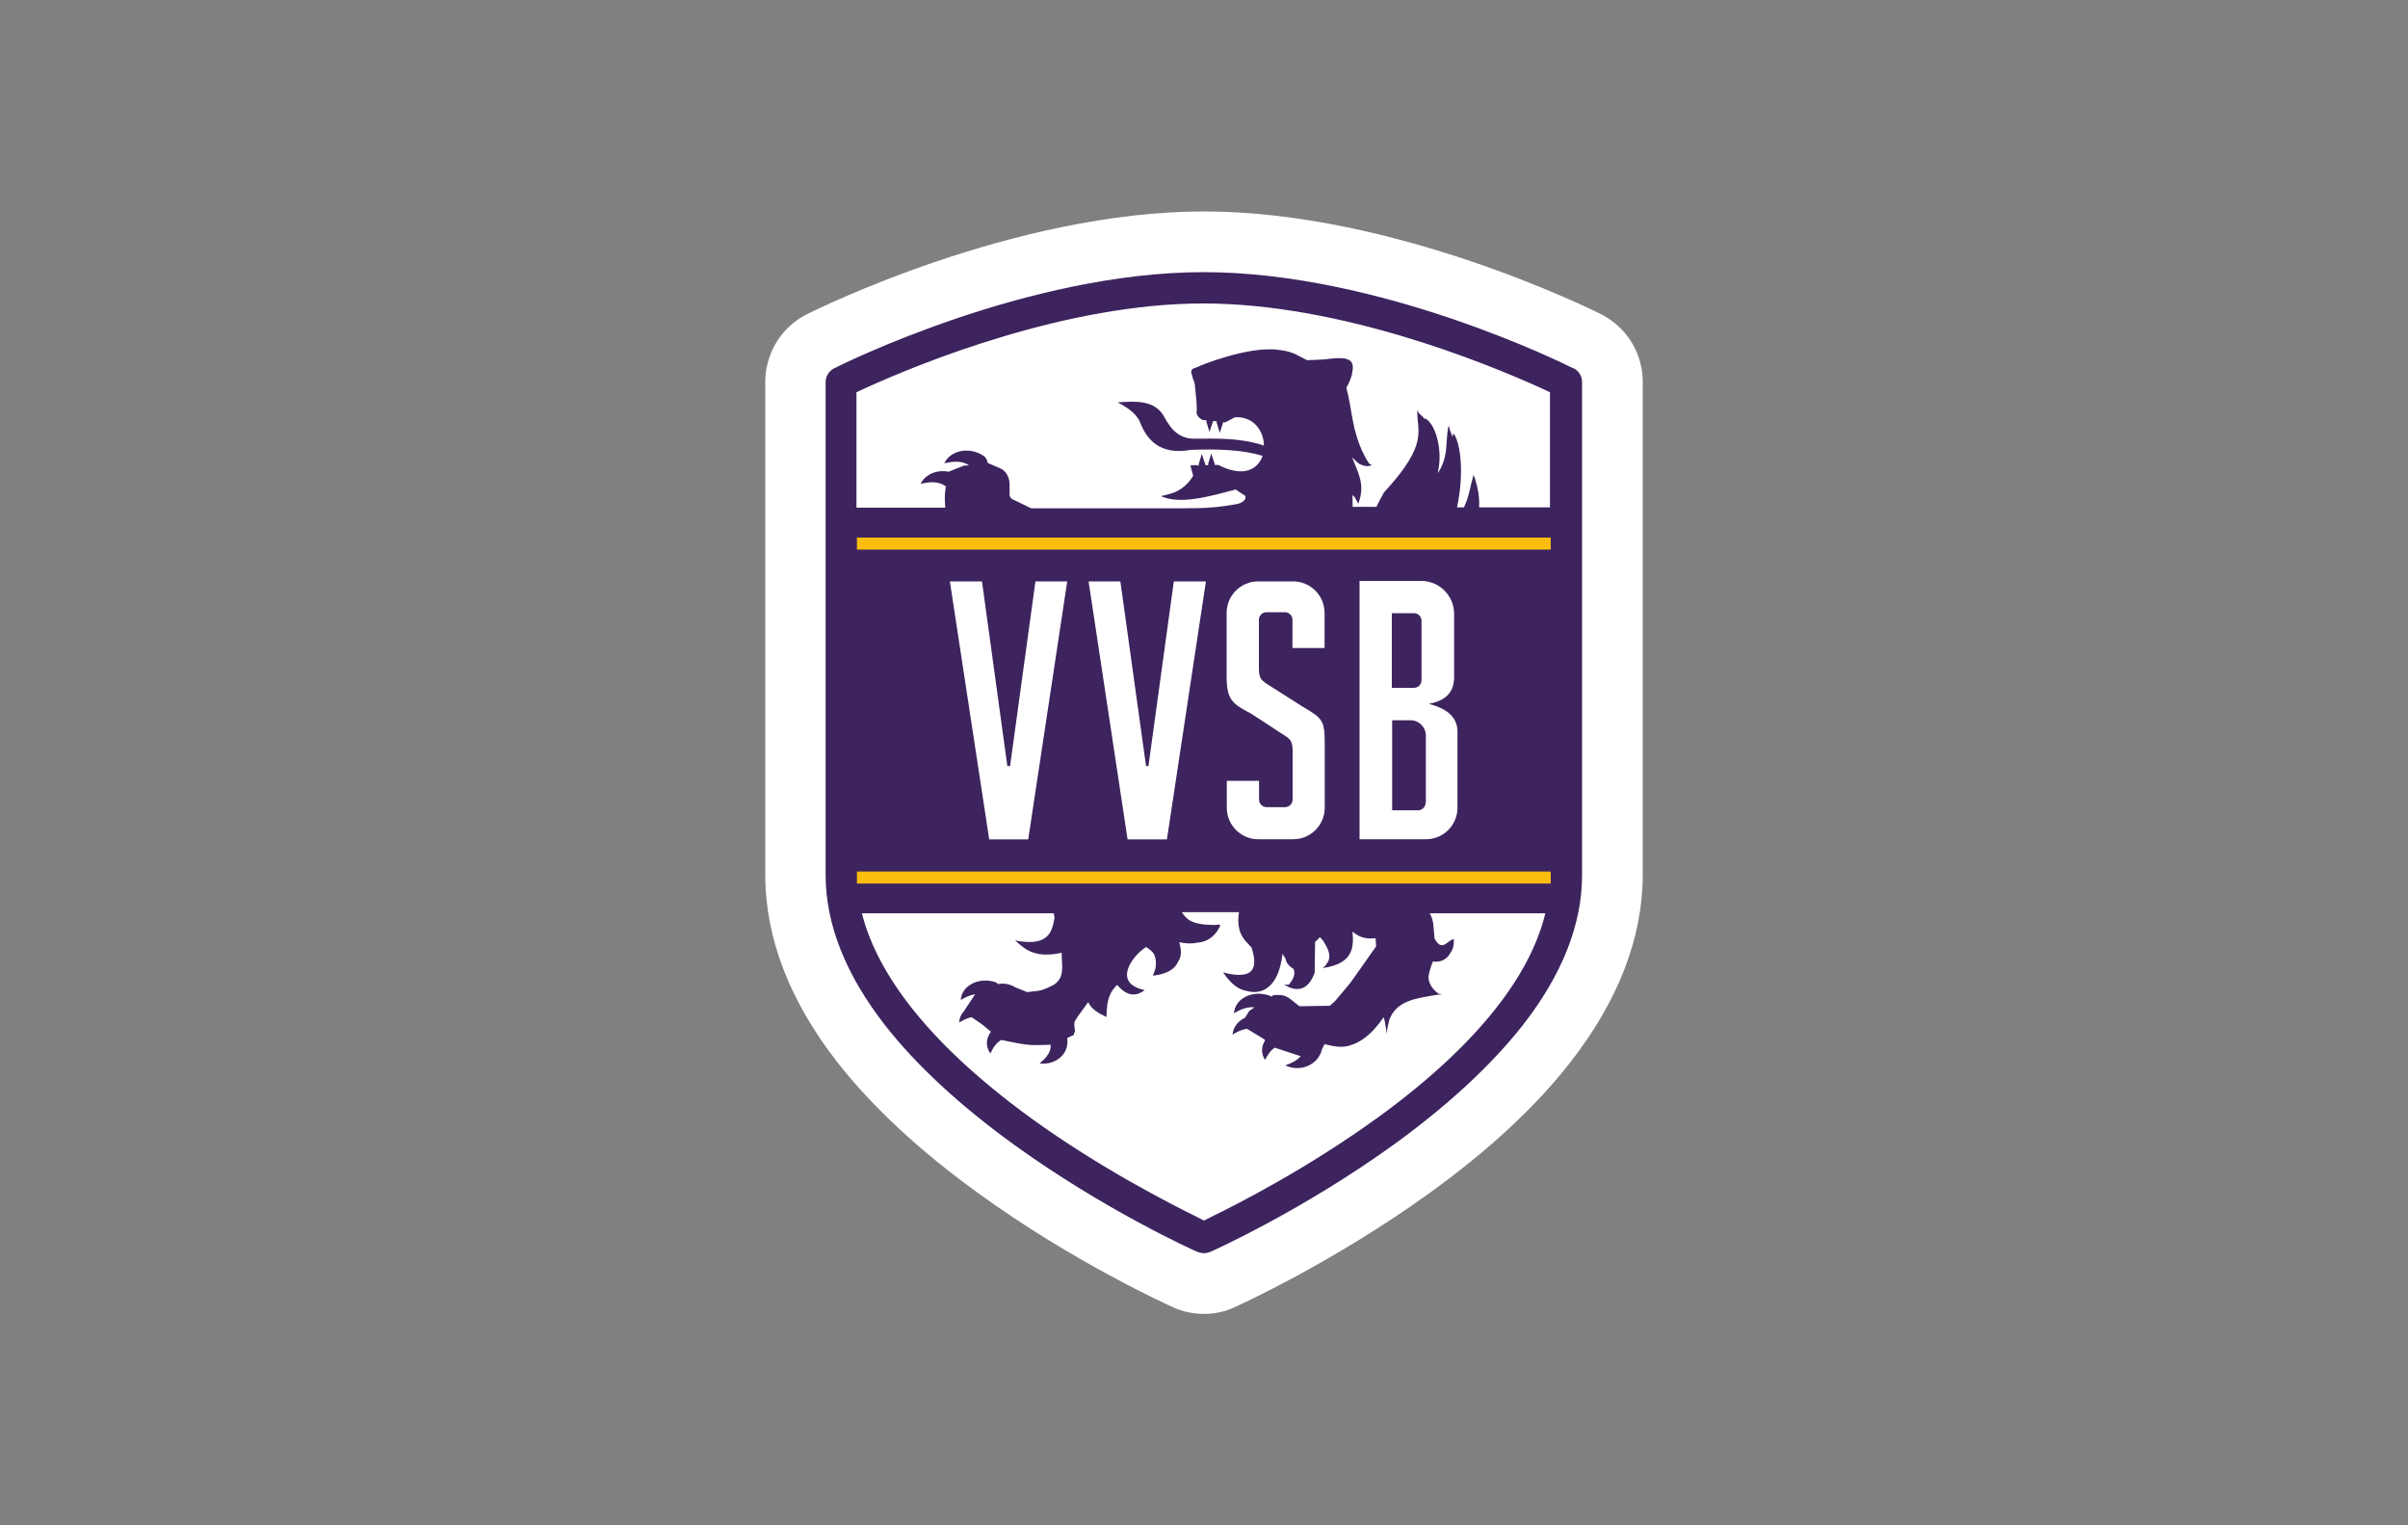 <?xml version="1.0" encoding="UTF-8"?>
<svg id="VVSB" xmlns="http://www.w3.org/2000/svg" viewBox="0 0 150 95">
  <rect x="0" y="0" width="150" height="95" fill="#808080" stroke="none"/>
  <defs>
    <style>
      .cls-1 {
        fill: #fff;
      }

      .cls-2 {
        fill: #fbbe0e;
      }

      .cls-3 {
        fill: #3d245e;
      }
    </style>
  </defs>
  <path class="cls-1" d="M75,81.83c-.67,0-1.33-.13-1.95-.42-.25-.12-6.14-2.76-12.13-7.11-3.64-2.63-6.57-5.36-8.72-8.09-3-3.84-4.53-7.77-4.53-11.72v-30.69c0-1.8,1-3.43,2.61-4.24.52-.25,12.82-6.39,24.72-6.39s24.2,6.14,24.72,6.39c1.61.82,2.61,2.43,2.61,4.23v30.69c0,3.93-1.53,7.87-4.54,11.72-2.15,2.75-5.08,5.46-8.72,8.09-6.01,4.34-11.88,6.99-12.13,7.11-.62.3-1.26.43-1.93.43Z"/>
  <g>
    <g id="schild_white_bg">
      <path class="cls-1" d="M98,22.94c-.48-.25-12.02-5.99-23.02-5.99s-22.53,5.74-23.02,5.99c-.33.17-.53.5-.53.87v30.69c0,3.06,1.25,6.22,3.73,9.39,1.93,2.46,4.61,4.94,7.96,7.37,5.68,4.11,11.23,6.61,11.47,6.71.13.05.27.08.4.08s.27-.03.4-.08c.23-.1,5.78-2.6,11.47-6.71,3.35-2.43,6.02-4.91,7.96-7.36,2.48-3.16,3.73-6.32,3.73-9.39v-30.71c0-.37-.2-.7-.53-.87Z"/>
    </g>
    <g id="schild">
      <g id="schild-2" data-name="schild">
        <g id="paars">
          <path class="cls-3" d="M98,22.94c-.48-.25-12.02-5.99-23.02-5.99s-22.53,5.74-23.02,5.99c-.33.17-.53.5-.53.87v30.69c0,3.06,1.25,6.22,3.73,9.39,1.93,2.46,4.61,4.94,7.96,7.37,5.68,4.11,11.23,6.61,11.47,6.71.13.05.27.08.4.08s.27-.03.4-.08c.23-.1,5.78-2.6,11.47-6.71,3.35-2.43,6.02-4.91,7.96-7.36,2.48-3.16,3.73-6.32,3.73-9.39v-30.71c0-.37-.2-.7-.53-.87ZM85.77,69.64c-4.29,3.11-8.65,5.34-10.34,6.16l-.43.22-.43-.22c-1.66-.82-6.01-3.03-10.29-6.12-7.09-5.14-9.77-9.54-10.59-12.8h11.95c.02.1.03.18.05.27-.15.9-.38,1.76-2.26,1.46-.07-.02-.13-.03-.2-.05.13.13.27.25.4.35.75.63,1.61.62,2.51.43-.02.37.05.72.02,1.08l-.03.23c-.07.32-.28.58-.57.73l-.32.15c-.18.08-.37.15-.57.18l-.68.08-.75-.3c-.28-.17-.6-.25-.92-.22l-.13.02s-.12-.08-.18-.12h0c-1.12-.35-2.11.27-2.16,1.1l-.02.02h.02l.02-.02c.28-.17.57-.3.88-.35l-.27.4-.45.68c-.17.18-.27.42-.28.67l-.02.02h.02l.02-.02c.23-.13.48-.27.75-.32l.63.43.58.48c-.32.4-.35.93-.03,1.36v.02-.02h0v-.02c.15-.33.35-.65.67-.83l1,.2c.42.08.83.13,1.26.12l.82-.02c.03.45-.27.8-.65,1.12l-.02.02h0l-.02.02h.02c.97.12,1.85-.58,1.7-1.58l.42-.2v-.13l.07-.03-.05-.43.02-.23.18-.3.67-.92c.15.4.6.68,1.13.93v-.02s.02.02.03.02c-.02,0-.02-.02-.03-.02.05-.67,0-1.33.67-1.98.73.87,1.33.6,1.65.37.02,0,.03,0,.05-.02h-.03s.03-.02.03-.03c-2.01-.43-.78-2.11.1-2.68.18.12.37.25.48.42.13.25.17.57.1.93-.03.13-.08.27-.17.43.03,0,.05-.02.08-.02v.02c.78-.1,1.3-.38,1.51-.87.25-.37.18-.78.07-1.21.42.1.8.1,1.13.03.57-.05.93-.32,1.18-.65.02-.03.05-.07.07-.1.07-.1.13-.22.18-.33h-.05v-.05c-.13.02-.27.03-.38.03-.55-.02-1.08-.05-1.5-.3-.2-.13-.35-.3-.47-.5h3.56c-.13.77,0,1.46.6,2,.02.02.02.03.03.07.07.03.12.08.15.13.38,1.2.23,2.01-1.6,1.6-.02-.02-.05-.03-.07-.05,0,.02.02.02.02.03-.03-.02-.08-.02-.12-.03.55.82,1.03,1.08,1.45,1.15.93.28,2.01-.17,2.25-2.31.05.1.1.18.17.27.05.23.15.45.52.68.13.33-.02.65-.3.98-.08,0-.18,0-.3-.02.07.05.15.08.22.12-.02.02.08.05.13.07.78.3,1.26-.12,1.56-.9l.03-1.93.3-.3c.07.07.13.13.2.22.25.4.48.8.35,1.21-.05.12-.12.22-.22.35-.05.05-.1.1-.15.13h.03s-.02.02-.03.03c.02-.02.03-.03.07-.03,1.78-.28,1.88-1.23,1.78-2.26.33.27.7.48,1.31.42h.13l.03.5-1.43,2.03-.22.3c-.3.35-.6.72-.9,1.07l-.33.3-1.9.03-.5-.4c-.2-.18-.47-.3-.73-.3h-.35l-.18.1s-.1-.07-.15-.08c-1.12-.35-2.11.27-2.16,1.1l-.02.02h.02l.02-.02c.4-.23.8-.4,1.25-.35l-.32.22-.27.43c-.43.2-.73.58-.77,1.03l-.02.02h.02l.02-.02c.28-.17.57-.3.87-.35l1.07.65.07.07c-.25.38-.27.83,0,1.23v.02-.02h0v-.02c.15-.3.33-.58.6-.75l1.21.4.4.13c-.22.27-.57.43-.95.57h-.03.02c.62.3,1.36.2,1.85-.25l.12-.12c.13-.17.25-.35.3-.57h0v-.03l.18-.35c.1.03.83.22,1.25.15.12-.02.22-.03.33-.07.68-.2,1.38-.7,2.1-1.76l.07.25.13.8c0-.1.02-.2.02-.28,0,0,.07-.37.13-.6.45-1.23,1.73-1.35,2.96-1.56.12-.02.23-.02.35-.03-.08-.02-.17-.02-.25-.05-.45-.33-.6-.68-.62-1.03.03-.25.12-.57.28-.97.43.07.87-.1,1.1-.55.15-.2.22-.48.2-.85-.4.08-.73.85-1.2-.03l-.07-.83c-.02-.25-.1-.5-.22-.72,0,0,0-.02-.02-.02h7.21c-.78,3.26-3.45,7.66-10.5,12.77ZM96.6,31.6h-4.46v-.1c.02-.55-.07-1.1-.25-1.65,0-.03,0-.07-.02-.1v.05c-.03-.08-.05-.15-.08-.23-.2.68-.27,1.36-.6,2.03h-.43c.37-1.68.32-3.53-.1-4.41-.1-.22-.13-.25-.18.03-.05-.15-.1-.3-.17-.45-.02-.08-.02-.18-.02-.27-.02.05-.02.1-.03.13-.02-.03-.02-.05-.03-.08-.12.53-.1,1.08-.17,1.61-.07.43-.2.88-.5,1.31.02-.08.03-.18.05-.28.22-1.17-.15-2.66-.75-3.08-.07-.05-.1-.05-.12-.02-.1-.13-.23-.25-.37-.37-.02-.07-.05-.12-.08-.18h0c-.07,1.3.8,2.01-2.08,5.13-.17.3-.33.6-.47.9h-1.48c0-.25-.02-.5,0-.75.03.05.08.1.12.13l.23.42c.48-1.23-.07-2.01-.38-2.88.08.08.15.15.23.22.15.15.28.23.43.27.18.07.38.08.57-.02-.07-.03-.12-.05-.17-.08-.48-.73-.73-1.46-.92-2.2l-.13-.65c-.12-.63-.2-1.25-.37-1.88.23-.42.35-.75.37-1,.23-1.02-.77-.88-1.71-.77-.37.02-.77.05-1.1.05h-.02c-.17-.1-.35-.18-.52-.27-.38-.22-.82-.33-1.26-.37-1.9-.27-5.14,1.08-4.99,1.05-.1.03-.18.07-.28.1-.12.05-.18.17-.15.28l.12.43.02.03c.03.08.07.18.08.28l.1,1.03.02.37v.17c-.03.22-.02.42.37.63l.25.02s-.02.03-.03.05l.2.67.23-.68h0l.23.02s-.02.03-.02.05l.2.67.22-.67.12.02.6-.32c1.18-.08,1.81.87,1.81,1.76-1.48-.5-3.01-.43-4.16-.43-1.13.07-1.63-.6-2.05-1.36-.57-1.05-1.75-.98-2.9-.9.67.35,1.25.75,1.45,1.38.38.87,1.13,1.93,3.1,1.58,1.71-.07,3.28,0,4.48.37-.28.83-1.18,1.38-2.75.57h-.25s.03-.02.03-.03h0l-.23-.68-.2.67s.02.03.03.05h-.22s.02-.02.03-.02l-.23-.68-.2.67s.02.03.02.05h-.13l-.02-.03-.35.03h-.03l.17.62v.03c-.27.45-.63.78-1.1,1-.25.1-.53.18-.88.25,0,0,.02,0,.02.02h-.03c1.2.52,2.93.03,4.63-.42.02,0,.03,0,.05.02l.55.37-.08-.12c.28.28-.03.58-.52.65-1.08.18-1.63.25-3.5.25h-9.22l-1.18-.57c-.1-.05-.17-.17-.17-.28v-.65c0-.23-.07-.47-.2-.67-.1-.15-.23-.25-.4-.33l-.77-.33c-.02-.15-.08-.3-.22-.42-.92-.63-2.1-.35-2.46.42,0,0-.02,0-.02.02h.03c.55-.12,1.07-.17,1.51.13l-.32.02-.95.38h0c-.73-.15-1.45.17-1.73.73,0,0-.02,0-.02.02h.03c.57-.13,1.1-.17,1.56.17l-.02.07c-.05.3-.07.6-.05.9l.02.35h-5.53v-7.19l.58-.27c3.48-1.58,12.52-5.26,21.02-5.26s17.54,3.68,21.02,5.26l.58.27v7.19h.02Z"/>
        </g>
        <g id="streepjes">
          <rect class="cls-2" x="53.38" y="54.28" width="43.22" height=".75"/>
          <rect class="cls-2" x="53.38" y="33.48" width="43.22" height=".75"/>
        </g>
      </g>
      <g id="vvsb_tekst">
        <polygon class="cls-1" points="61.62 52.28 59.17 36.21 61.17 36.21 62.75 47.71 62.92 47.71 64.5 36.21 66.48 36.21 64.05 52.28 61.62 52.28"/>
        <polygon class="cls-1" points="70.24 52.28 67.81 36.21 69.79 36.21 71.39 47.71 71.54 47.71 73.12 36.21 75.12 36.21 72.69 52.28 70.24 52.28"/>
        <path class="cls-1" d="M89.08,43.86l-.07-.02.07-.02c1.02-.2,1.5-.75,1.5-1.65v-3.94c0-1.13-.92-2.05-2.05-2.05h-3.84v16.09h4.14c1.08,0,1.96-.88,1.96-1.96v-4.69c.02-.87-.55-1.45-1.71-1.76ZM86.7,38.87v-.68h1.38c.27,0,.47.22.47.47v3.71c0,.27-.22.47-.47.47h-1.38v-3.96ZM88.8,50c0,.27-.22.47-.47.47h-1.61v-5.61h1.15c.52,0,.95.43.95.95v4.19h-.02Z"/>
        <path class="cls-1" d="M82.51,40.42v-2.25c0-1.08-.88-1.96-1.96-1.96h-2.18c-1.08,0-1.96.88-1.96,1.96v4.06c0,.42.05.75.13,1s.23.45.42.62c.2.17.53.37.98.6l1.76,1.15c.27.17.48.3.6.42.13.12.22.35.22.67v3.11c0,.27-.22.47-.47.47h-1.15c-.27,0-.47-.22-.47-.47v-1.17h-2.01v1.68c0,1.08.88,1.96,1.96,1.96h2.18c1.08,0,1.96-.88,1.96-1.96v-4.16c0-.55-.05-.93-.15-1.13-.1-.2-.23-.35-.42-.5-.18-.13-.5-.33-.95-.6l-1.76-1.12c-.28-.17-.48-.3-.6-.42-.13-.12-.22-.35-.22-.67v-1.18h0v-1.93c0-.27.22-.47.47-.47h1.15c.27,0,.47.22.47.47v1.76h2v.05Z"/>
      </g>
    </g>
  </g>
</svg>